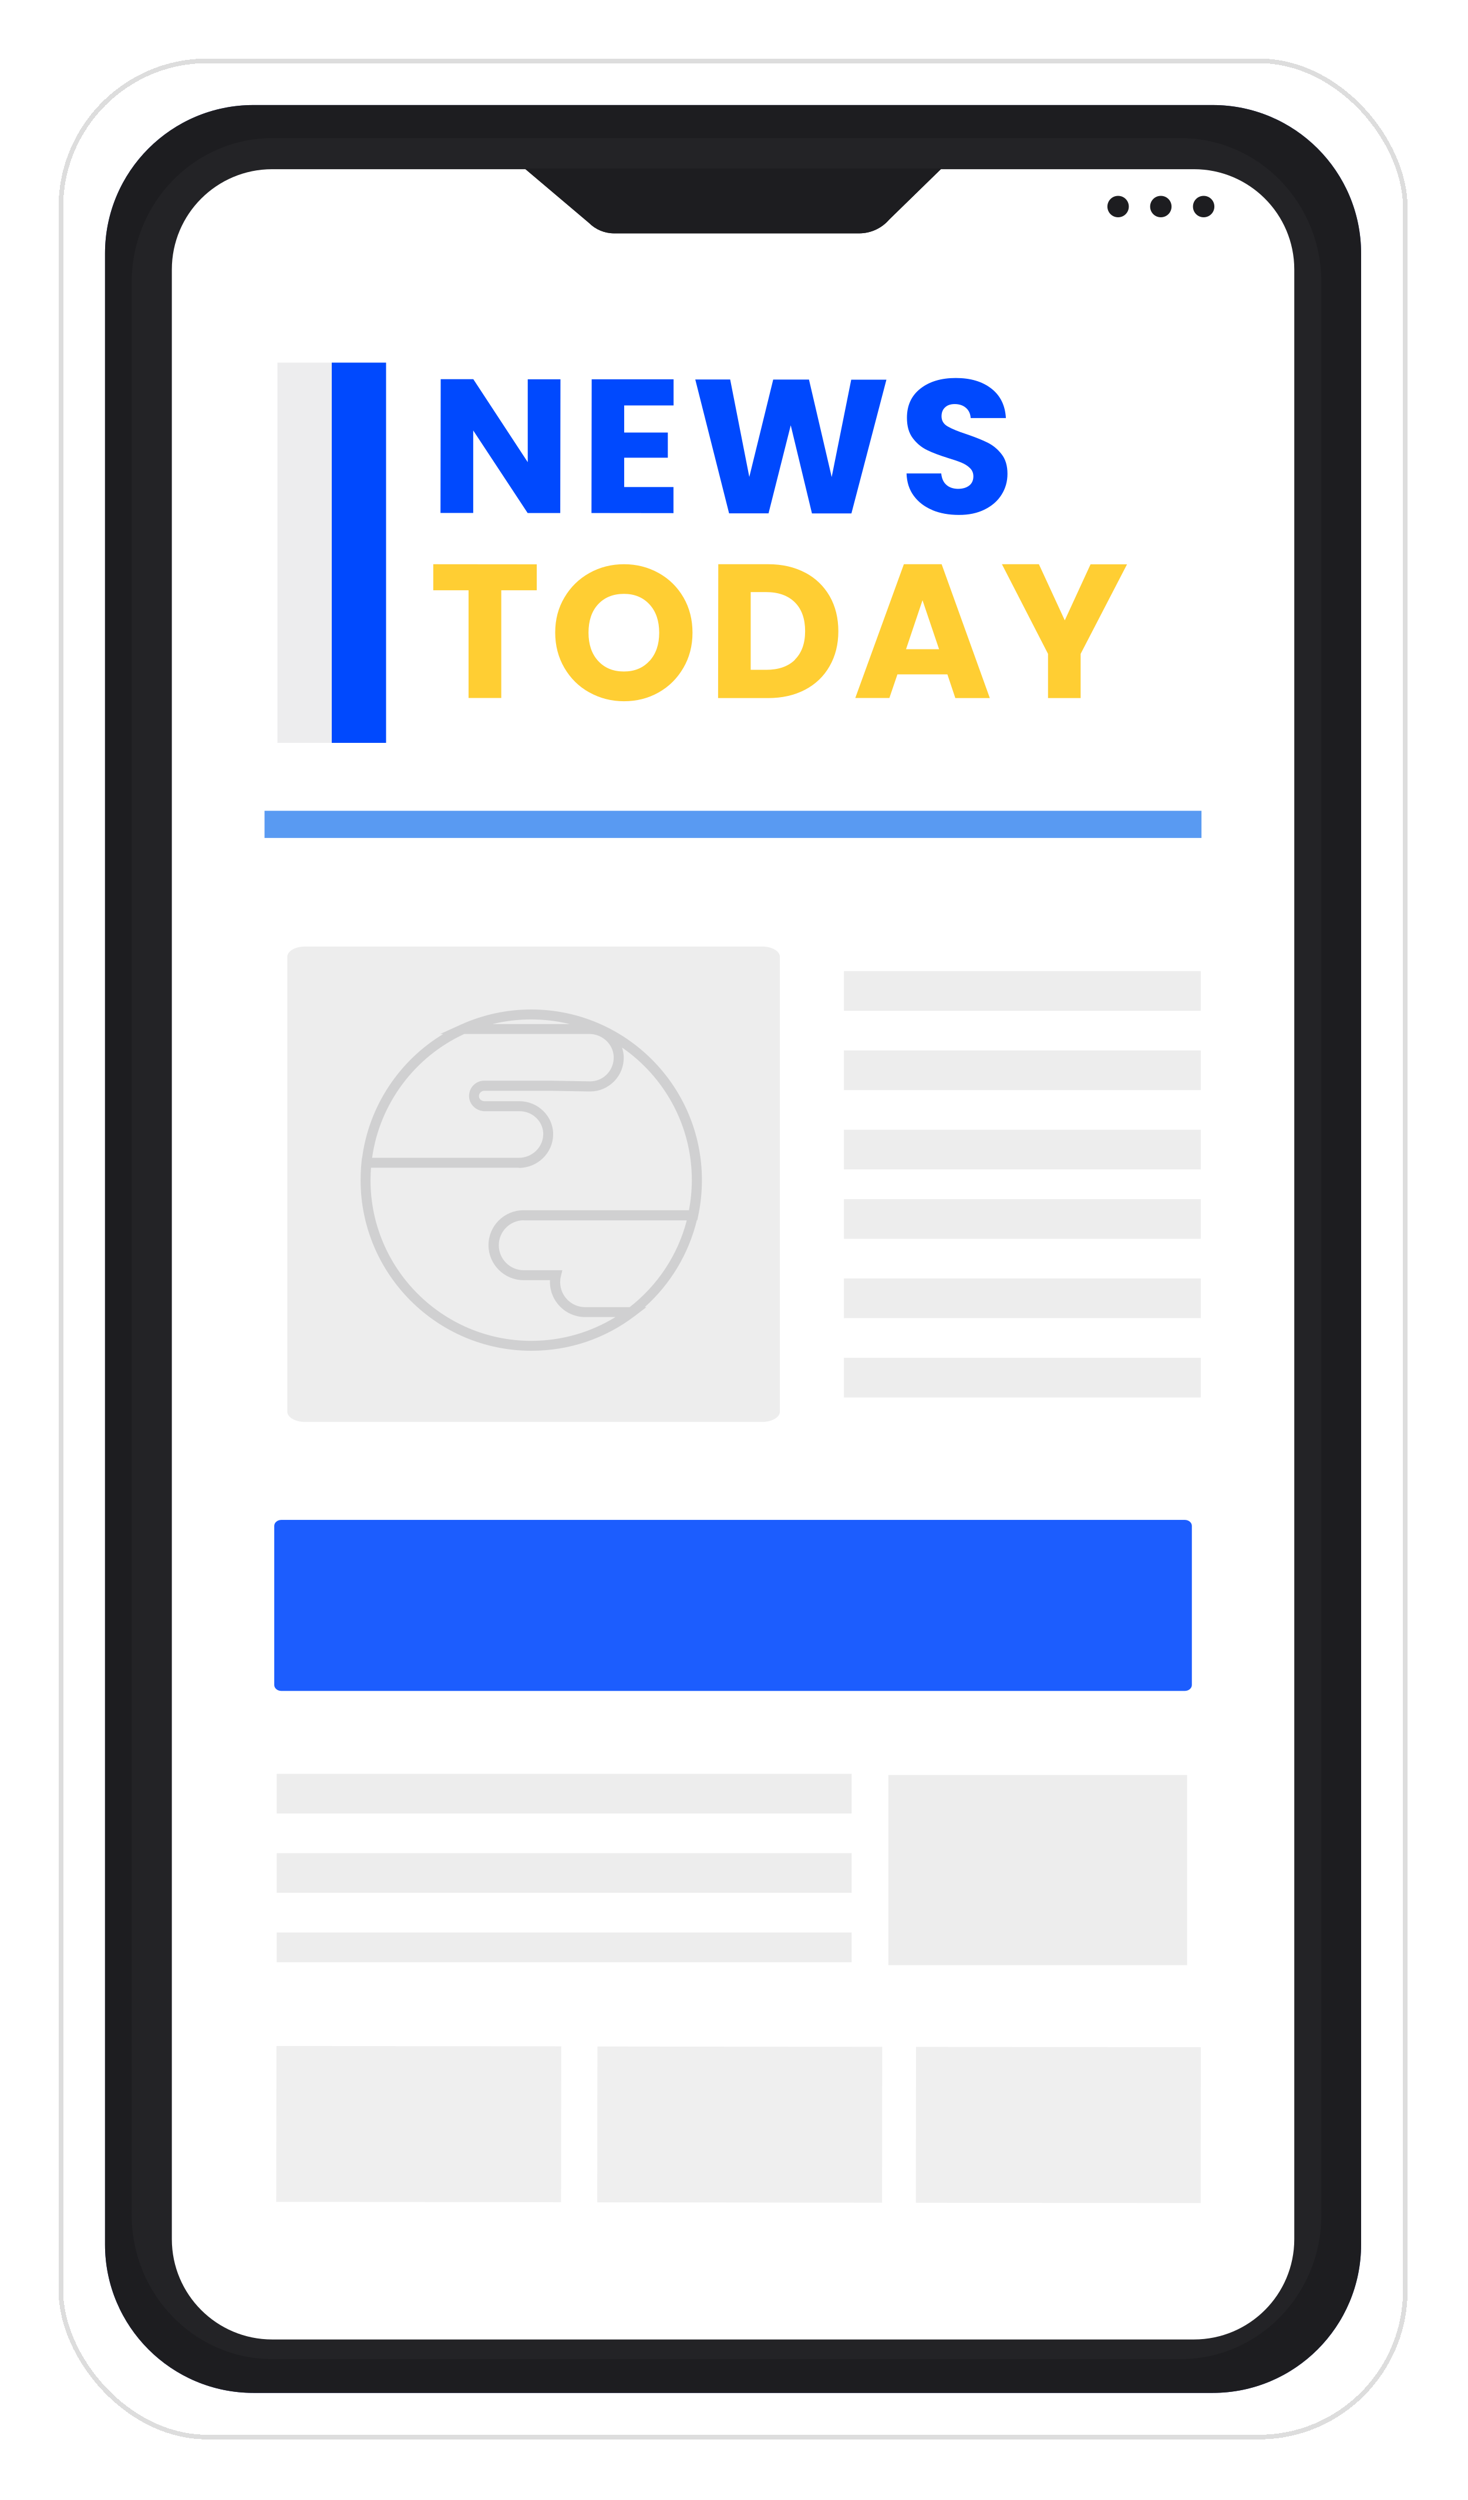 <svg width="185" height="315" viewBox="0 0 185 315" fill="none" xmlns="http://www.w3.org/2000/svg">
<g filter="url(#filter0_d_8627_1381)">
<rect x="7.379" y="5.037" width="170.005" height="300" rx="18.74" fill="white" shape-rendering="crispEdges"/>
<rect x="7.672" y="5.329" width="169.42" height="299.414" rx="18.447" stroke="#1D1D20" stroke-opacity="0.15" stroke-width="0.586" shape-rendering="crispEdges"/>
<g clip-path="url(#clip0_8627_1381)">
<path d="M152.825 10.893H31.938C21.609 10.893 13.235 19.267 13.235 29.596V280.478C13.235 290.807 21.609 299.18 31.938 299.18H152.825C163.154 299.18 171.528 290.807 171.528 280.478V29.596C171.528 19.267 163.154 10.893 152.825 10.893Z" fill="#3E479B"/>
<path d="M152.825 10.893H31.938C21.609 10.893 13.235 19.267 13.235 29.596V280.478C13.235 290.807 21.609 299.18 31.938 299.18H152.825C163.154 299.18 171.528 290.807 171.528 280.478V29.596C171.528 19.267 163.154 10.893 152.825 10.893Z" fill="#1D1D20"/>
<path opacity="0.03" d="M148.815 294.92H34.312C24.53 294.92 16.597 286.786 16.597 276.767V33.218C16.597 23.186 24.53 15.065 34.312 15.065H148.803C158.585 15.065 166.519 23.199 166.519 33.218V276.767C166.519 286.799 158.585 294.92 148.803 294.92H148.815Z" fill="#ECF1F7"/>
<path d="M150.464 18.977H34.3C27.317 18.977 21.656 24.637 21.656 31.62V279.803C21.656 286.786 27.317 292.447 34.3 292.447H150.464C157.447 292.447 163.108 286.786 163.108 279.803V31.62C163.108 24.637 157.447 18.977 150.464 18.977Z" fill="white"/>
<path d="M142.255 23.687C142.255 24.436 141.656 25.036 140.906 25.036C140.156 25.036 139.557 24.436 139.557 23.687C139.557 22.937 140.156 22.337 140.906 22.337C141.656 22.337 142.255 22.937 142.255 23.687Z" fill="#1D1D20"/>
<path d="M147.64 23.687C147.64 24.436 147.04 25.036 146.291 25.036C145.541 25.036 144.941 24.436 144.941 23.687C144.941 22.937 145.541 22.337 146.291 22.337C147.04 22.337 147.64 22.937 147.64 23.687Z" fill="#1D1D20"/>
<path d="M153.037 23.687C153.037 24.436 152.438 25.036 151.688 25.036C150.939 25.036 150.339 24.436 150.339 23.687C150.339 22.937 150.939 22.337 151.688 22.337C152.438 22.337 153.037 22.937 153.037 23.687Z" fill="#1D1D20"/>
<path d="M66.107 18.877L74.228 25.748C75.065 26.585 76.202 27.06 77.389 27.06H108.273C109.735 27.06 111.109 26.422 112.058 25.323L118.655 18.889H66.12L66.107 18.877Z" fill="#1D1D20"/>
<path d="M66.107 18.877L74.228 25.748C75.065 26.585 76.202 27.06 77.389 27.06H108.273C109.735 27.06 111.109 26.422 112.058 25.323L118.655 18.889H66.12L66.107 18.877Z" fill="#1D1D20"/>
<path d="M96.029 176.832H38.459C37.222 176.832 36.21 176.257 36.21 175.545V118.212C36.21 117.5 37.222 116.925 38.459 116.925H96.029C97.266 116.925 98.278 117.5 98.278 118.212V175.545C98.278 176.257 97.266 176.832 96.029 176.832Z" fill="#1D1D20" fill-opacity="0.08"/>
<path opacity="0.89" d="M149.302 210.727H35.461C34.961 210.727 34.562 210.389 34.562 209.977V189.925C34.562 189.513 34.961 189.175 35.461 189.175H149.302C149.802 189.175 150.201 189.513 150.201 189.925V209.977C150.201 210.389 149.802 210.727 149.302 210.727Z" fill="#0049FE"/>
<path d="M70.605 62.304H66.495L59.636 51.897V62.291H55.513L55.538 45.438H59.648L66.507 55.895V45.45H70.63L70.605 62.304Z" fill="#0049FE"/>
<path d="M78.663 48.748V52.159H84.16V55.332H78.663V59.03H84.872V62.316L74.54 62.303L74.565 45.45H84.885V48.748H78.663Z" fill="#0049FE"/>
<path d="M111.708 45.5L107.297 62.353H102.325L99.651 51.247L96.853 62.341H91.88L87.62 45.475H92.018L94.429 57.756L97.44 45.487H101.95L104.811 57.768L107.272 45.5H111.695H111.708Z" fill="#0049FE"/>
<path d="M117.505 61.928C116.53 61.529 115.743 60.929 115.169 60.154C114.581 59.367 114.282 58.43 114.244 57.318H118.617C118.679 57.943 118.892 58.43 119.267 58.755C119.629 59.08 120.116 59.242 120.703 59.255C121.315 59.255 121.79 59.117 122.14 58.843C122.49 58.568 122.665 58.18 122.665 57.681C122.665 57.268 122.527 56.919 122.24 56.644C121.965 56.369 121.615 56.144 121.203 55.969C120.791 55.794 120.216 55.594 119.466 55.369C118.379 55.032 117.492 54.695 116.805 54.357C116.118 54.02 115.518 53.52 115.031 52.871C114.531 52.209 114.294 51.359 114.294 50.297C114.294 48.723 114.869 47.498 116.006 46.611C117.143 45.724 118.629 45.287 120.453 45.287C122.315 45.287 123.802 45.737 124.939 46.624C126.075 47.511 126.675 48.748 126.763 50.334H122.327C122.29 49.785 122.09 49.36 121.728 49.048C121.365 48.735 120.891 48.573 120.316 48.573C119.816 48.573 119.416 48.698 119.117 48.973C118.817 49.235 118.654 49.622 118.654 50.11C118.654 50.659 118.904 51.084 119.416 51.384C119.929 51.684 120.728 52.021 121.815 52.371C122.902 52.746 123.789 53.096 124.464 53.433C125.138 53.77 125.738 54.257 126.225 54.895C126.725 55.532 126.963 56.356 126.963 57.368C126.963 58.33 126.713 59.205 126.225 59.98C125.738 60.767 125.026 61.391 124.102 61.853C123.177 62.316 122.078 62.553 120.816 62.541C119.579 62.541 118.479 62.341 117.505 61.941V61.928Z" fill="#0049FE"/>
<path d="M67.644 68.753V72.039H63.171V85.607H59.048V72.039H54.601V68.753L67.644 68.766V68.753Z" fill="#FFCE33"/>
<path d="M74.265 84.907C72.94 84.17 71.903 83.146 71.129 81.822C70.354 80.497 69.967 79.011 69.967 77.361C69.967 75.712 70.354 74.238 71.141 72.926C71.916 71.614 72.965 70.59 74.29 69.853C75.614 69.116 77.063 68.753 78.65 68.753C80.236 68.753 81.686 69.128 83.01 69.865C84.334 70.603 85.371 71.627 86.133 72.939C86.895 74.251 87.27 75.737 87.27 77.386C87.27 79.036 86.883 80.522 86.108 81.834C85.334 83.158 84.297 84.183 82.985 84.92C81.673 85.657 80.224 86.019 78.637 86.019C77.051 86.019 75.601 85.645 74.277 84.907H74.265ZM81.861 80.935C82.673 80.035 83.073 78.861 83.073 77.386C83.073 75.9 82.673 74.713 81.861 73.826C81.049 72.939 79.974 72.489 78.637 72.489C77.275 72.489 76.189 72.926 75.376 73.801C74.564 74.675 74.165 75.875 74.165 77.374C74.165 78.861 74.564 80.047 75.376 80.935C76.189 81.822 77.263 82.271 78.625 82.271C79.974 82.271 81.049 81.822 81.848 80.935H81.861Z" fill="#FFCE33"/>
<path d="M101.476 69.815C102.8 70.515 103.825 71.514 104.562 72.789C105.286 74.063 105.649 75.537 105.649 77.199C105.649 78.848 105.286 80.31 104.549 81.597C103.825 82.871 102.788 83.871 101.451 84.57C100.114 85.27 98.565 85.62 96.803 85.62H90.494L90.519 68.753H96.828C98.602 68.753 100.152 69.116 101.488 69.828L101.476 69.815ZM100.164 80.785C101.026 79.935 101.463 78.736 101.463 77.186C101.463 75.637 101.039 74.425 100.177 73.563C99.314 72.701 98.103 72.264 96.553 72.264H94.605V82.059H96.553C98.103 82.059 99.314 81.647 100.177 80.797L100.164 80.785Z" fill="#FFCE33"/>
<path d="M119.392 82.634H113.095L112.083 85.607H107.785L113.907 68.753H118.667L124.739 85.62H120.391L119.392 82.634ZM118.342 79.46L116.256 73.289L114.182 79.46H118.342Z" fill="#FFCE33"/>
<path d="M142.03 68.766L136.184 80.047V85.62H132.073V80.047L126.264 68.753H130.924L134.185 75.825L137.433 68.766H142.043H142.03Z" fill="#FFCE33"/>
<path d="M151.413 99.822H33.337V103.245H151.413V99.822Z" fill="#599AF2"/>
<path d="M41.807 43.351H34.961V91.264H41.807V43.351Z" fill="#EDEDEE"/>
<path d="M48.654 43.351H41.808V91.264H48.654V43.351Z" fill="#0049FE"/>
<path d="M151.324 120.024H106.348V125.021H151.324V120.024Z" fill="#1D1D20" fill-opacity="0.08"/>
<path d="M151.324 130.019H106.348V135.016H151.324V130.019Z" fill="#1D1D20" fill-opacity="0.08"/>
<path d="M151.324 140.013H106.348V145.011H151.324V140.013Z" fill="#1D1D20" fill-opacity="0.08"/>
<path d="M107.327 221.174H34.864V226.171H107.327V221.174Z" fill="#1D1D20" fill-opacity="0.08"/>
<path d="M107.327 231.169H34.864V236.166H107.327V231.169Z" fill="#1D1D20" fill-opacity="0.08"/>
<path d="M107.327 241.164H34.864V244.912H107.327V241.164Z" fill="#1D1D20" fill-opacity="0.08"/>
<path d="M151.324 148.759H106.348V153.756H151.324V148.759Z" fill="#1D1D20" fill-opacity="0.08"/>
<path d="M151.324 158.753H106.348V163.751H151.324V158.753Z" fill="#1D1D20" fill-opacity="0.08"/>
<path d="M151.324 168.749H106.348V173.746H151.324V168.749Z" fill="#1D1D20" fill-opacity="0.08"/>
<path opacity="0.89" d="M34.834 255.467L34.81 275.107L70.703 275.151L70.727 255.511L34.834 255.467Z" fill="#1D1D20" fill-opacity="0.08"/>
<path opacity="0.89" d="M75.288 255.53L75.264 275.169L111.157 275.213L111.181 255.574L75.288 255.53Z" fill="#1D1D20" fill-opacity="0.08"/>
<path opacity="0.89" d="M115.44 255.579L115.416 275.219L151.31 275.263L151.334 255.623L115.44 255.579Z" fill="#1D1D20" fill-opacity="0.08"/>
<path d="M149.601 221.321H111.958V245.284H149.601V221.321Z" fill="#1D1D20" fill-opacity="0.08"/>
<path opacity="0.89" d="M66.957 124.859C78.813 124.859 88.458 134.504 88.458 146.36C88.458 147.897 88.296 149.446 87.972 150.933L87.871 151.42H87.817C86.789 155.646 84.497 159.46 81.253 162.365H81.462L79.988 163.489C76.228 166.35 71.717 167.862 66.982 167.862H66.944C55.088 167.862 45.443 158.216 45.443 146.36C45.443 145.839 45.463 145.319 45.499 144.798H45.493L45.508 144.667C45.522 144.482 45.537 144.297 45.556 144.112L45.618 143.549H45.637C46.487 137.057 50.298 131.303 55.867 127.945H55.476L58.124 126.746C60.91 125.496 63.884 124.859 66.957 124.859ZM78.391 129.655C78.512 130.017 78.586 130.399 78.602 130.793C78.639 131.955 78.226 133.055 77.414 133.892C76.602 134.729 75.528 135.191 74.366 135.191C74.366 135.191 69.556 135.103 69.368 135.103H61.035C60.848 135.103 60.685 135.178 60.548 135.303C60.423 135.441 60.348 135.616 60.36 135.791C60.36 135.961 60.438 136.114 60.558 136.229C60.69 136.344 60.869 136.416 61.06 136.416H65.445C66.637 136.416 67.714 136.895 68.484 137.667C69.191 138.364 69.646 139.304 69.706 140.351V140.638C69.681 142.949 67.744 144.824 65.383 144.824V144.798H46.755C46.717 145.323 46.692 145.848 46.692 146.36C46.692 157.529 55.775 166.612 66.944 166.612C70.742 166.612 74.379 165.575 77.564 163.614H73.716C72.504 163.614 71.405 163.12 70.608 162.324L70.596 162.311C69.799 161.515 69.306 160.415 69.306 159.204V158.966H65.97C64.755 158.966 63.653 158.47 62.856 157.669C62.056 156.873 61.56 155.771 61.56 154.556C61.56 152.132 63.533 150.158 65.957 150.158H86.824C87.06 148.913 87.184 147.63 87.185 146.348C87.185 139.433 83.692 133.317 78.391 129.655ZM65.97 151.42C64.251 151.441 62.859 152.845 62.859 154.569C62.86 156.305 64.271 157.716 66.008 157.716H70.867L70.681 158.492C70.618 158.729 70.593 158.979 70.593 159.216C70.593 160.953 72.005 162.365 73.741 162.365H79.351C82.899 159.604 85.435 155.755 86.547 151.432H65.97V151.42ZM58.512 127.945C52.24 130.831 47.842 136.753 46.893 143.549H65.383C65.487 143.549 65.591 143.544 65.693 143.534C65.796 143.524 65.896 143.508 65.995 143.489C66.193 143.449 66.384 143.392 66.566 143.317C66.657 143.28 66.747 143.238 66.833 143.193C67.179 143.011 67.485 142.766 67.736 142.474C68.176 141.964 68.445 141.311 68.456 140.601V140.401C68.374 138.972 67.216 137.828 65.765 137.691L65.471 137.677H61.085C60.687 137.677 60.314 137.559 60.001 137.358C59.931 137.313 59.865 137.262 59.802 137.209C59.392 136.868 59.125 136.37 59.111 135.816C59.099 135.291 59.286 134.791 59.648 134.417C60.011 134.042 60.498 133.83 61.023 133.83H69.356L74.366 133.917C74.468 133.916 74.568 133.912 74.668 133.902C74.867 133.882 75.062 133.841 75.25 133.783C75.721 133.636 76.15 133.371 76.502 133.004C76.713 132.784 76.887 132.538 77.02 132.272C77.065 132.183 77.105 132.093 77.141 132C77.283 131.63 77.351 131.23 77.339 130.818C77.292 129.33 76.07 128.107 74.569 127.959L74.266 127.945H58.512ZM71.792 126.696C68.694 125.934 65.246 125.909 62.072 126.696H71.792Z" fill="#1D1D20" fill-opacity="0.15"/>
</g>
</g>
<defs>
<filter id="filter0_d_8627_1381" x="-6.24657e-05" y="0" width="184.763" height="314.758" filterUnits="userSpaceOnUse" color-interpolation-filters="sRGB">
<feFlood flood-opacity="0" result="BackgroundImageFix"/>
<feColorMatrix in="SourceAlpha" type="matrix" values="0 0 0 0 0 0 0 0 0 0 0 0 0 0 0 0 0 0 127 0" result="hardAlpha"/>
<feOffset dy="2.343"/>
<feGaussianBlur stdDeviation="3.689"/>
<feComposite in2="hardAlpha" operator="out"/>
<feColorMatrix type="matrix" values="0 0 0 0 0 0 0 0 0 0 0 0 0 0 0 0 0 0 0.15 0"/>
<feBlend mode="normal" in2="BackgroundImageFix" result="effect1_dropShadow_8627_1381"/>
<feBlend mode="normal" in="SourceGraphic" in2="effect1_dropShadow_8627_1381" result="shape"/>
</filter>
<clipPath id="clip0_8627_1381">
<rect width="158.293" height="288.287" fill="white" transform="translate(13.235 10.893)"/>
</clipPath>
</defs>
</svg>
